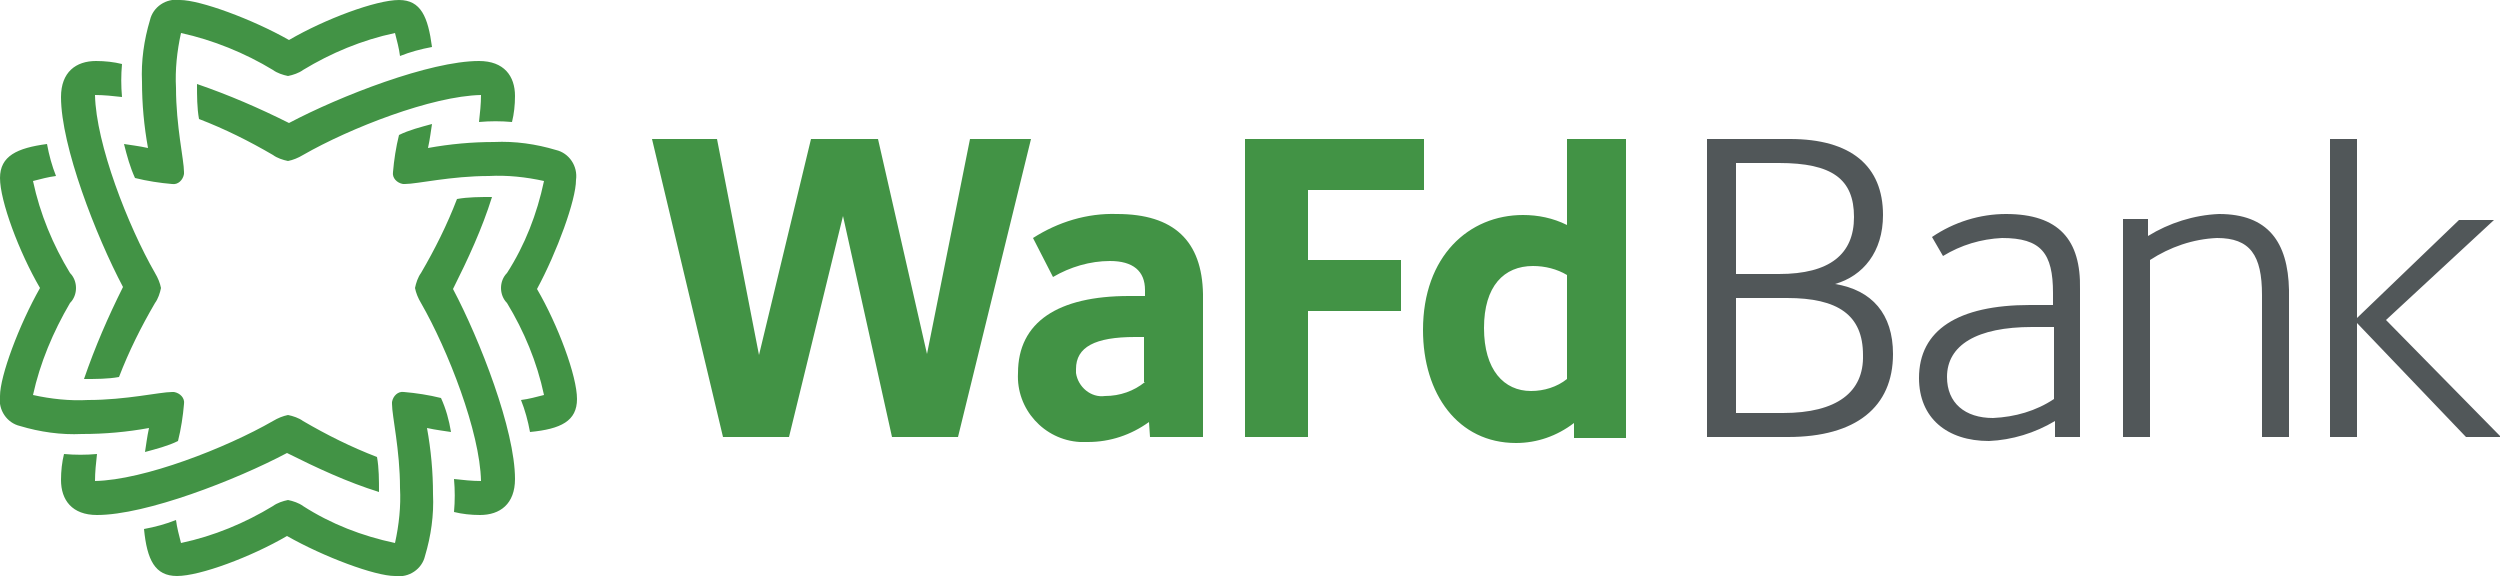 <?xml version="1.0" encoding="utf-8"?>
<!-- Generator: Adobe Illustrator 26.0.1, SVG Export Plug-In . SVG Version: 6.00 Build 0)  -->
<svg version="1.1" id="Layer_1" xmlns="http://www.w3.org/2000/svg" xmlns:xlink="http://www.w3.org/1999/xlink" x="0px" y="0px"
	 viewBox="0 0 250 57.6" style="enable-background:new 0 0 250 57.6;" xml:space="preserve">
<style type="text/css">
	.st0{fill:#429345;}
	.st1{fill:#515759;}
</style>
<g id="WaFd_logo">
	<path id="WaFd_symbol" class="st0" d="M37.9,49.2c0-1.2,0-2.4-0.2-3.5c-2.6-1-5-2.2-7.4-3.6c-0.4-0.3-1-0.5-1.5-0.6
		c-0.5,0.1-1,0.3-1.5,0.6c-4.7,2.7-12.9,5.9-17.8,6c0-0.9,0.1-1.8,0.2-2.7c-1.1,0.1-2.2,0.1-3.3,0c-0.2,0.8-0.3,1.7-0.3,2.6
		c0,2,1.1,3.5,3.6,3.5c4.9,0,13.9-3.5,19-6.2C31.7,46.8,34.7,48.2,37.9,49.2z M44.1,39.8c-1.2-0.3-2.5-0.5-3.7-0.6
		c-0.6-0.1-1.1,0.4-1.2,1c0,0.1,0,0.2,0,0.2c0,1.2,0.8,4.6,0.8,8.4c0.1,1.8-0.1,3.7-0.5,5.5c-3.3-0.7-6.4-1.9-9.2-3.7
		c-0.4-0.3-1-0.5-1.5-0.6c-0.5,0.1-1.1,0.3-1.5,0.6c-2.8,1.7-5.9,3-9.2,3.7c-0.2-0.8-0.4-1.5-0.5-2.3c-1,0.4-2.1,0.7-3.2,0.9
		c0.3,3.1,1.1,4.7,3.3,4.7c2.3,0,7.4-1.9,11-4c3.7,2.1,8.8,4,10.8,4c1.4,0.2,2.7-0.7,3-2c0.6-2,0.9-4.1,0.8-6.2
		c0-2.2-0.2-4.4-0.6-6.6c0.9,0.2,1.8,0.3,2.4,0.4C44.9,42,44.6,40.9,44.1,39.8L44.1,39.8z M49.2,19.7c-1.2,0-2.4,0-3.5,0.2
		c-1,2.6-2.2,5-3.6,7.4c-0.3,0.4-0.5,1-0.6,1.5c0.1,0.5,0.3,1,0.6,1.5c2.7,4.7,5.9,12.9,6,17.8c-0.9,0-1.8-0.1-2.7-0.2
		c0.1,1.1,0.1,2.2,0,3.3c0.8,0.2,1.7,0.3,2.6,0.3c2,0,3.5-1.1,3.5-3.6c0-4.9-3.5-13.9-6.2-19C46.8,25.9,48.2,22.9,49.2,19.7
		L49.2,19.7z M14.9,42.8c-0.2,0.9-0.3,1.8-0.4,2.4c1.1-0.3,2.3-0.6,3.3-1.1c0.3-1.2,0.5-2.5,0.6-3.7c0.1-0.6-0.4-1.1-1-1.2
		c-0.1,0-0.2,0-0.2,0c-1.2,0-4.6,0.8-8.4,0.8c-1.8,0.1-3.7-0.1-5.5-0.5C4,36.3,5.3,33.2,7,30.3c0.8-0.8,0.8-2.2,0-3
		c-1.7-2.8-3-5.9-3.7-9.2c0.8-0.2,1.5-0.4,2.3-0.5c-0.4-1-0.7-2.1-0.9-3.2C1.7,14.8,0,15.6,0,17.8c0,2.3,1.9,7.4,4,11
		c-2.1,3.7-4,8.8-4,10.8c-0.2,1.4,0.7,2.7,2,3c2,0.6,4.1,0.9,6.2,0.8C10.5,43.4,12.7,43.2,14.9,42.8z M57.6,18c0.2-1.4-0.7-2.7-2-3
		c-2-0.6-4.1-0.9-6.2-0.8c-2.2,0-4.4,0.2-6.6,0.6c0.2-0.9,0.3-1.8,0.4-2.4c-1.1,0.3-2.3,0.6-3.3,1.1c-0.3,1.2-0.5,2.5-0.6,3.7
		c-0.1,0.6,0.4,1.1,1,1.2c0.1,0,0.2,0,0.2,0c1.2,0,4.6-0.8,8.4-0.8c1.8-0.1,3.7,0.1,5.5,0.5c-0.7,3.3-1.9,6.4-3.7,9.2
		c-0.8,0.8-0.8,2.2,0,3c1.7,2.8,3,5.9,3.7,9.2c-0.8,0.2-1.5,0.4-2.3,0.5c0.4,1,0.7,2.1,0.9,3.2c3.1-0.3,4.7-1.1,4.7-3.3
		c0-2.3-1.9-7.4-4-11C55.7,25.2,57.6,20,57.6,18z M19.7,8.4c0,1.2,0,2.4,0.2,3.5c2.6,1,5,2.2,7.4,3.6c0.4,0.3,1,0.5,1.5,0.6
		c0.5-0.1,1-0.3,1.5-0.6c4.7-2.7,12.9-5.9,17.8-6c0,0.9-0.1,1.8-0.2,2.7c1.1-0.1,2.2-0.1,3.3,0c0.2-0.8,0.3-1.7,0.3-2.6
		c0-2-1.1-3.5-3.6-3.5c-4.9,0-13.9,3.5-19,6.2C25.9,10.8,22.9,9.5,19.7,8.4L19.7,8.4z M8.4,37.9c1.2,0,2.4,0,3.5-0.2
		c1-2.6,2.2-5,3.6-7.4c0.3-0.4,0.5-1,0.6-1.5c-0.1-0.5-0.3-1-0.6-1.5c-2.7-4.7-5.9-12.9-6-17.8c0.9,0,1.8,0.1,2.7,0.2
		c-0.1-1.1-0.1-2.2,0-3.3c-0.8-0.2-1.7-0.3-2.6-0.3c-2,0-3.5,1.1-3.5,3.6c0,4.9,3.5,13.9,6.2,19C10.8,31.7,9.5,34.7,8.4,37.9z
		 M13.5,17.8c1.2,0.3,2.5,0.5,3.7,0.6c0.6,0.1,1.1-0.4,1.2-1c0-0.1,0-0.2,0-0.2c0-1.2-0.8-4.6-0.8-8.4c-0.1-1.8,0.1-3.7,0.5-5.5
		C21.3,4,24.5,5.3,27.3,7c0.4,0.3,1,0.5,1.5,0.6c0.5-0.1,1.1-0.3,1.5-0.6c2.8-1.7,5.9-3,9.2-3.7c0.2,0.8,0.4,1.5,0.5,2.3
		c1-0.4,2.1-0.7,3.2-0.9C42.8,1.7,42.1,0,39.9,0c-2.3,0-7.4,1.9-11,4C25.2,1.9,20,0,18,0c-1.4-0.2-2.7,0.7-3,2
		c-0.6,2-0.9,4.1-0.8,6.2c0,2.2,0.2,4.4,0.6,6.6c-0.9-0.2-1.8-0.3-2.4-0.4C12.7,15.6,13,16.7,13.5,17.8z"/>
	<path id="Bank" class="st1" d="M221.9,21.4c-2.5,0.1-5,0.9-7.1,2.2l0-1.7h-2.5v21.8h2.7V26c2-1.3,4.3-2.1,6.7-2.2
		c3.3,0,4.5,1.7,4.5,5.7v14.2h2.7V29C228.8,24.2,226.8,21.4,221.9,21.4z M200.6,21.4c-2.6,0-5.2,0.8-7.4,2.3l1.1,1.9
		c1.8-1.1,3.8-1.7,5.9-1.8c3.9,0,5.1,1.5,5.1,5.5v1.2H203c-7.2,0-11.1,2.5-11.1,7.3c0,4,2.8,6.3,7,6.3c2.3-0.1,4.6-0.8,6.6-2l0,1.6
		h2.5V28.9C208.1,24,205.9,21.4,200.6,21.4z M205.4,39.9c-1.8,1.2-3.9,1.8-6.1,1.9c-2.8,0-4.6-1.5-4.6-4.1c0-3.2,3-5,8.5-5h2.2
		L205.4,39.9L205.4,39.9z M238.6,32l10.8-10h-3.5l-10.2,9.8V13.9h-2.7v29.8h2.7V32.3l10.9,11.4h3.5L238.6,32z M183.5,28.4
		c2.8-0.8,4.8-3.2,4.8-6.9c0-4.9-3.2-7.6-9.3-7.6h-8.3v29.8h8.1c6.8,0,10.5-3,10.5-8.3C189.3,31.4,187.2,29,183.5,28.4L183.5,28.4z
		 M173.6,16.3h4.3c5.3,0,7.5,1.6,7.5,5.4c0,3.7-2.4,5.7-7.5,5.7h-4.3L173.6,16.3L173.6,16.3z M178.3,41.3h-4.7V29.8h5.1
		c5.1,0,7.6,1.7,7.6,5.7C186.4,39.2,183.7,41.3,178.3,41.3L178.3,41.3z"/>
	<path id="WaFd" class="st0" d="M111.7,21.4c-3-0.1-5.9,0.8-8.4,2.4l2,3.9c1.7-1,3.7-1.6,5.7-1.6c2.3,0,3.5,1,3.5,2.9v0.6h-1.6
		c-7.1,0-11.1,2.6-11.1,7.7c-0.2,3.6,2.6,6.7,6.2,6.9c0.3,0,0.5,0,0.8,0c2.2,0,4.3-0.7,6.1-2l0.1,1.5h5.3V29.4
		C120.2,24.1,117.4,21.4,111.7,21.4z M114.5,38.2c-1.1,0.9-2.5,1.4-4,1.4c-1.4,0.2-2.7-0.9-2.9-2.3c0-0.1,0-0.3,0-0.4
		c0-2.2,1.9-3.2,5.9-3.2h0.9V38.2L114.5,38.2z M156.7,13.9v8.6c-1.4-0.7-2.9-1-4.4-1c-5.4,0-10,4.1-10,11.5c0,6.4,3.5,11.3,9.3,11.3
		c2.1,0,4.1-0.7,5.8-2l0,1.5h5.2V13.9L156.7,13.9z M156.7,37.9c-1,0.8-2.3,1.2-3.6,1.2c-2.7,0-4.7-2.1-4.7-6.3s2-6.2,4.9-6.2
		c1.2,0,2.4,0.3,3.4,0.9V37.9z M130.8,19h11.6v-5.1h-17.9v29.8h6.3V31.1h9.3V26h-9.3L130.8,19L130.8,19z M97,13.9l-4.3,21.5
		l-4.9-21.5h-6.7l-5.2,21.6l-4.2-21.6h-6.5l7.1,29.8h6.6l5.4-22.1l4.9,22.1h6.6l7.3-29.8L97,13.9z"/>
</g>
</svg>
